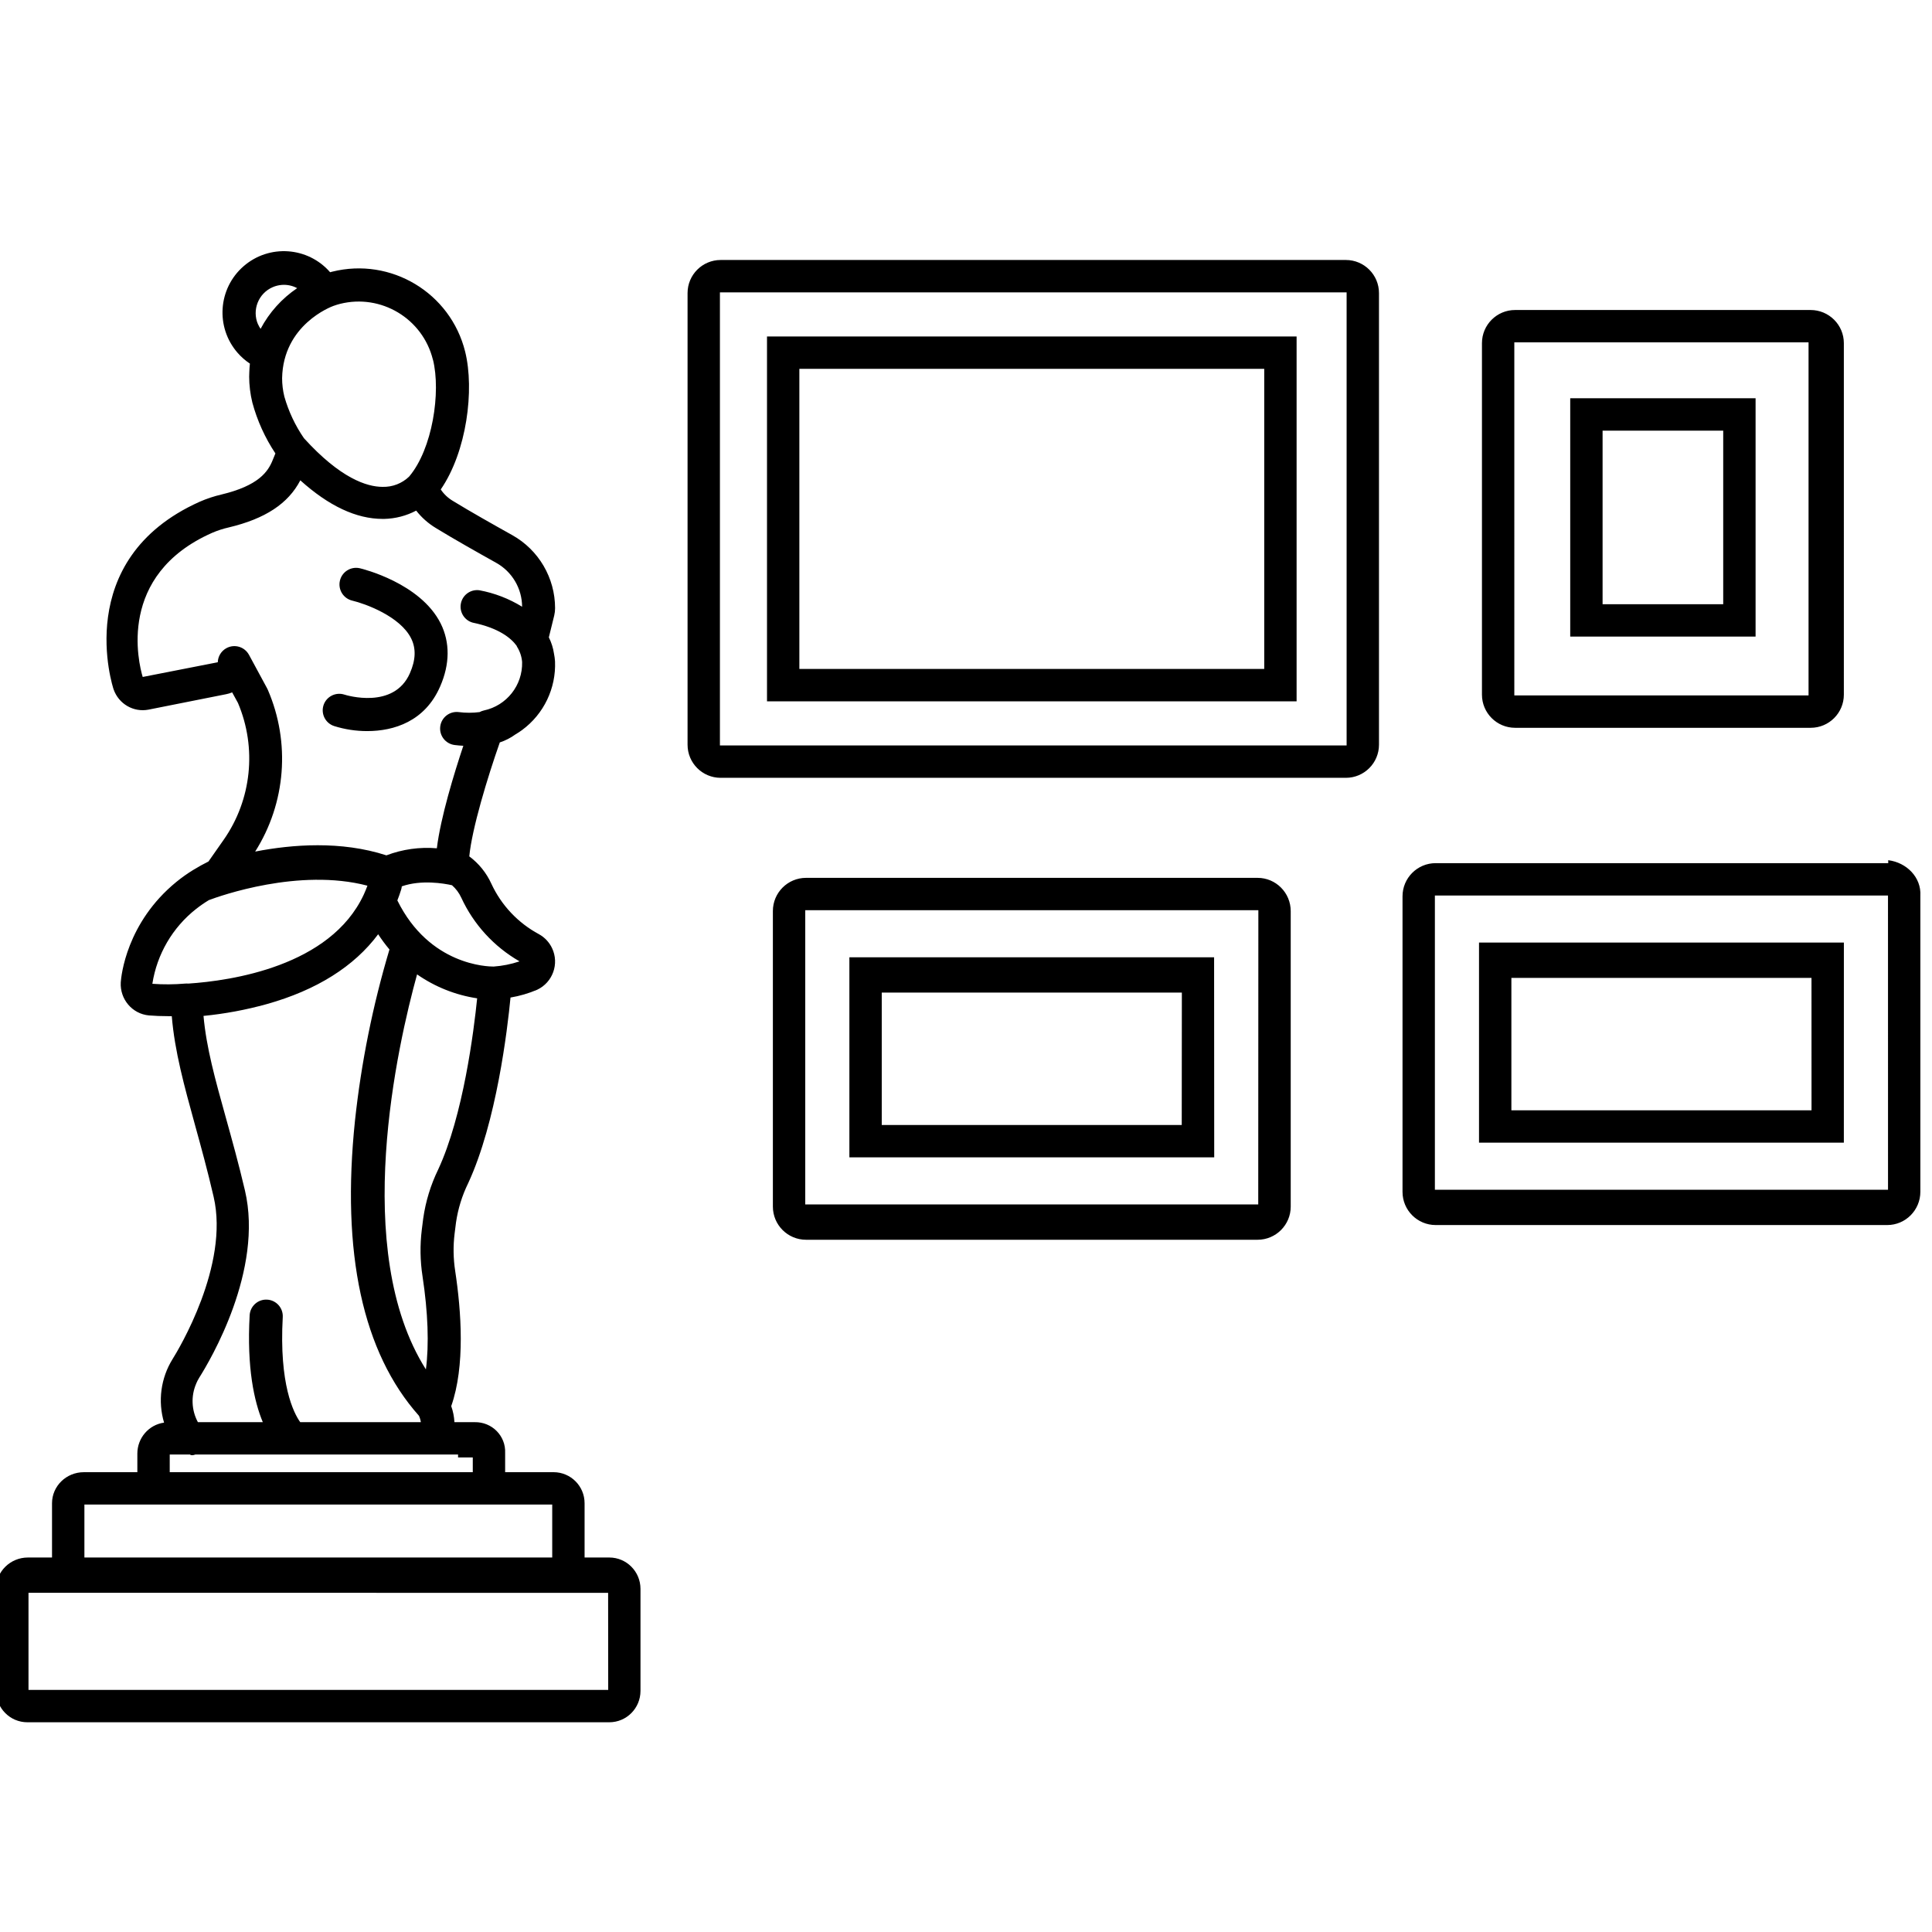 <?xml version="1.0" encoding="UTF-8"?><svg id="uuid-42d07c75-ed31-4c6f-be0b-982f26be6002" xmlns="http://www.w3.org/2000/svg" viewBox="0 0 500 500"><path d="M157.69,403.082h-6.4v-14.038c.008-4.434-3.579-8.035-8.013-8.044-.013,0,.265,0,.265,0h-12.811v-4.951c.197-4.46-3.418-8.075-7.878-7.994h-5.246c-.082-1.473-.361-2.842-.83-4.151,3.647-10.356,2.596-24.633,1.028-34.966-.497-3.209-.548-6.471-.152-9.693l.365-2.893c.516-3.523,1.577-6.945,3.145-10.143,7.325-15.785,10.173-39.869,10.957-48.047,2.371-.399,4.686-1.076,6.899-2.018,4.035-1.903,5.764-6.718,3.86-10.753-.724-1.534-1.912-2.802-3.396-3.623-5.416-2.903-9.74-7.49-12.32-13.066-1.274-2.804-3.239-5.237-5.711-7.074,.678-7.127,4.698-20.392,7.896-29.491,1.441-.475,2.8-1.171,4.028-2.063,.606-.355,1.193-.741,1.759-1.157,5.608-4.139,8.795-10.793,8.505-17.757-.045-.668-.134-1.331-.267-1.987-.213-1.471-.663-2.899-1.333-4.226l1.393-5.657c.147-.621,.221-1.258,.221-1.896,0-7.845-4.24-15.077-11.087-18.907-4.675-2.604-11.132-6.252-15.328-8.833-1.269-.744-2.354-1.764-3.175-2.985,6.739-9.8,8.772-25.79,6.312-35.689-3.791-15.208-19.193-24.463-34.401-20.672l-.024,.006-.518,.137c-5.758-6.613-15.786-7.306-22.399-1.548-6.613,5.758-7.306,15.786-1.548,22.399,.933,1.072,2.006,2.013,3.189,2.799-.154,1.164-.194,3.51-.194,3.51,0,0,0-.373,0-.281s0,.046,0,.069c.006,2.288,.284,4.567,.828,6.788,1.267,4.685,3.282,9.129,5.965,13.156l-.67,1.64c-1.235,3.158-3.766,6.704-13.255,8.984-1.959,.454-3.873,1.089-5.716,1.899-33.378,14.987-22.353,48.194-22.232,48.544,1.321,3.768,5.16,5.994,9.037,5.24l20.093-3.996c.532-.104,1.051-.263,1.551-.473l1.506,2.746c4.941,11.651,3.537,25.067-3.705,35.411l-3.931,5.613c-1.356,.671-2.606,1.373-3.803,2.105l-.173,.099c-1.498,.921-2.934,1.94-4.3,3.051-12.984,10.586-14.309,24.406-14.422,25.992-.262,4.385,2.963,8.188,7.283,8.588,1.597,.13,3.223,.191,4.865,.191h1.054c.753,9.152,3.238,18.098,6.025,28.219,1.582,5.735,3.216,11.661,4.805,18.525,4.12,17.732-9.105,39.575-10.634,42.023-3.04,4.898-3.839,10.889-2.192,16.428-3.958,.548-6.909,3.97-6.914,8.016v4.812h-13.856c-4.541,.004-8.222,3.596-8.226,8.029v14.053H7.226c-4.548,.004-8.23,3.606-8.226,8.044v26.487c.004,4.477,3.614,8.105,8.067,8.109H157.69c4.454-.004,8.063-3.632,8.067-8.109v-26.422c-.004-4.477-3.614-8.105-8.067-8.109Zm-39.142-25.889h3.807v3.807H43.925v-4.569h5.234c.469,.407,1.378,0,1.378,0H118.547v.761Zm-5.144-74.532c-1.945,3.998-3.253,8.276-3.876,12.678l-.365,2.886c-.495,4.01-.434,8.069,.183,12.061,1.431,9.419,1.713,17.681,.876,24.115-19.531-30.831-7.272-84.147-2.284-102.232,4.638,3.233,9.958,5.354,15.549,6.198-.845,8.338-3.594,30.344-10.082,44.293Zm21.016-53.849c-2.158,.725-4.399,1.173-6.67,1.333-1.454,0-16.599-.259-24.915-17.117,.358-.914,.693-1.843,.982-2.795,.084-.275,.14-.559,.168-.845,5.041-1.767,10.912-.761,12.99-.289,1.022,.894,1.842,1.994,2.406,3.228,3.186,6.907,8.438,12.654,15.031,16.447l.008,.038Zm-22.371-155.738c2.094,8.376-.107,23.125-6.175,30.275-1.837,1.766-4.306,2.72-6.853,2.65h0c-4.089,0-10.927-2.201-20.361-12.594-2.261-3.285-3.972-6.916-5.064-10.752-.39-1.569-.587-3.18-.586-4.797,.274-13.813,12.693-18.473,13.264-18.678h0c.572-.21,1.154-.39,1.744-.541,10.607-2.652,21.356,3.797,24.008,14.405l.015,.063,.008-.03Zm-45.279-9.137c-1.605-3.709,.1-8.017,3.809-9.622,.748-.324,1.546-.52,2.359-.581,1.375-.103,2.751,.188,3.967,.838-3.97,2.682-7.22,6.298-9.465,10.531-.263-.378-.488-.781-.67-1.203v.038Zm-2.35,85.504c-1.143-2.078-3.754-2.837-5.832-1.694-1.335,.734-2.181,2.12-2.224,3.643l-19.432,3.807c-1.074-3.586-6.762-26.377,17.993-37.311,1.386-.595,2.824-1.061,4.295-1.393,9.434-2.246,15.374-6.168,18.503-12.183,7.363,6.625,14.467,9.983,21.32,9.983h.381c2.891-.062,5.728-.797,8.284-2.147,1.401,1.793,3.117,3.315,5.064,4.492,4.333,2.665,10.896,6.373,15.648,9.023,4.12,2.3,6.681,6.642,6.701,11.361h0c-3.396-2.092-7.149-3.538-11.071-4.264-2.347-.313-4.503,1.335-4.816,3.682-.282,2.115,1.034,4.116,3.088,4.694,6.762,1.393,9.899,3.982,11.353,5.955,.053,.107,.084,.213,.145,.312,.744,1.189,1.19,2.539,1.302,3.937,.155,6.019-4.008,11.29-9.899,12.533-.386,.088-.757,.229-1.104,.419-1.795,.232-3.612,.232-5.406,0-2.353-.288-4.494,1.386-4.782,3.739s1.386,4.494,3.739,4.782h0c.761,.099,1.523,.16,2.239,.198-2.383,7.142-5.886,18.556-6.853,26.529-4.435-.377-8.898,.247-13.059,1.827-11.703-3.807-24.366-2.84-33.961-.975,7.951-12.56,9.174-28.237,3.271-41.876l-.202-.415-4.683-8.658Zm-13.66,65.788c1.052-.83,2.156-1.593,3.305-2.284,2.833-1.066,23.316-8.376,41.027-3.731-.259,.711-.541,1.401-.845,2.071-.046,.099-.099,.19-.129,.289-8.658,18.511-34.265,22.242-45.397,22.98-.276-.027-.554-.027-.83,0-2.814,.241-5.643,.259-8.46,.053,1.186-7.662,5.235-14.588,11.33-19.379Zm.02,122.83c.216-.513,.47-1.01,.761-1.485,2.833-4.47,16.706-27.823,11.848-48.496-1.652-7.028-3.328-13.028-4.942-18.838-2.772-9.944-5.041-18.1-5.779-26.323,5.524-.543,10.992-1.562,16.341-3.046,12.945-3.624,22.691-9.785,28.859-18.084,.895,1.369,1.872,2.684,2.924,3.937-4.312,14.442-7.296,29.248-8.916,44.232-3.586,34.372,1.98,60.078,16.546,76.442,.244,.526,.411,1.086,.495,1.66h-31.219c-1.698-2.383-5.49-9.762-4.523-27.191,.133-2.365-1.678-4.391-4.043-4.523s-4.391,1.678-4.523,4.043h0c-.761,13.63,1.173,22.31,3.404,27.671h-16.797c-1.672-3.086-1.832-6.77-.434-9.99v-.008Zm-14.457,31.318h106.592v13.706H21.843v-13.706h14.478Zm121.082,47.971H7.376v-25.128H157.381l.023,25.128ZM83.722,182.52c.733-2.253,3.152-3.486,5.406-2.756,.503,.16,12.792,3.929,16.95-5.528,1.523-3.457,1.622-6.404,.327-9.015-2.848-5.734-11.94-9-15.229-9.777-2.313-.542-3.748-2.857-3.206-5.17s2.857-3.748,5.17-3.206c.64,.152,15.648,3.807,20.902,14.277,2.444,4.896,2.399,10.538-.137,16.318-3.914,9.023-11.94,11.543-18.861,11.543-2.905,.005-5.794-.434-8.566-1.302-2.244-.73-3.476-3.136-2.756-5.383ZM348.31,67.284H186.51c-4.733,0-8.57,3.837-8.57,8.57h0v116.879c0,4.731,3.835,8.566,8.566,8.566h161.804c4.733,0,8.57-3.837,8.57-8.57V75.854c0-4.733-3.837-8.57-8.57-8.57Zm.194,125.639H186.316V75.66h162.188v117.263Zm-12.945-105.841H198.499v94.419h137.06V87.082Zm-8.376,86.043h-120.308V95.458h120.308v77.668Zm-1.747,54.063h-116.833c-4.739,0-8.582,3.842-8.582,8.582v76.495c0,4.739,3.842,8.582,8.582,8.582h116.852c4.739,0,8.582-3.842,8.582-8.582v-76.463c0-4.757-3.837-8.614-8.57-8.614h-.03Zm.194,84.52h-117.232v-76.145h117.263l-.03,76.145Zm-11.422-63.962h-94.389v51.778h94.419l-.03-51.778Zm-8.376,43.402h-77.637v-34.265h77.668l-.03,34.265Zm182.842-67.769h-117.121c-4.739,0-8.582,3.842-8.582,8.582v76.495c0,4.739,3.842,8.582,8.582,8.582h116.863c4.733,0,8.57-3.857,8.57-8.614v-76.616c.279-4.739-3.55-8.595-8.289-9.189h-.03l.008,.761Zm-.057,84.52h-117.27v-76.145h117.263l.008,76.145Zm-11.422-63.962h-94.427v51.778h94.419l.008-51.778Zm-8.376,43.402h-77.675v-34.265h77.668l.008,34.265Zm-76.711-98.988h76.5c4.738,0,8.579-3.841,8.579-8.579h0V88.808c0-4.738-3.857-8.579-8.614-8.579h-76.465c-4.738,0-8.579,3.841-8.579,8.579v90.967c0,4.738,3.841,8.579,8.579,8.579Zm-.203-99.749h76.145v91.374h-76.145V88.605Zm14.467,76.145h47.971v-61.677h-47.971v61.677Zm8.376-53.301h31.219v44.925h-31.219v-44.925Z"/></svg>